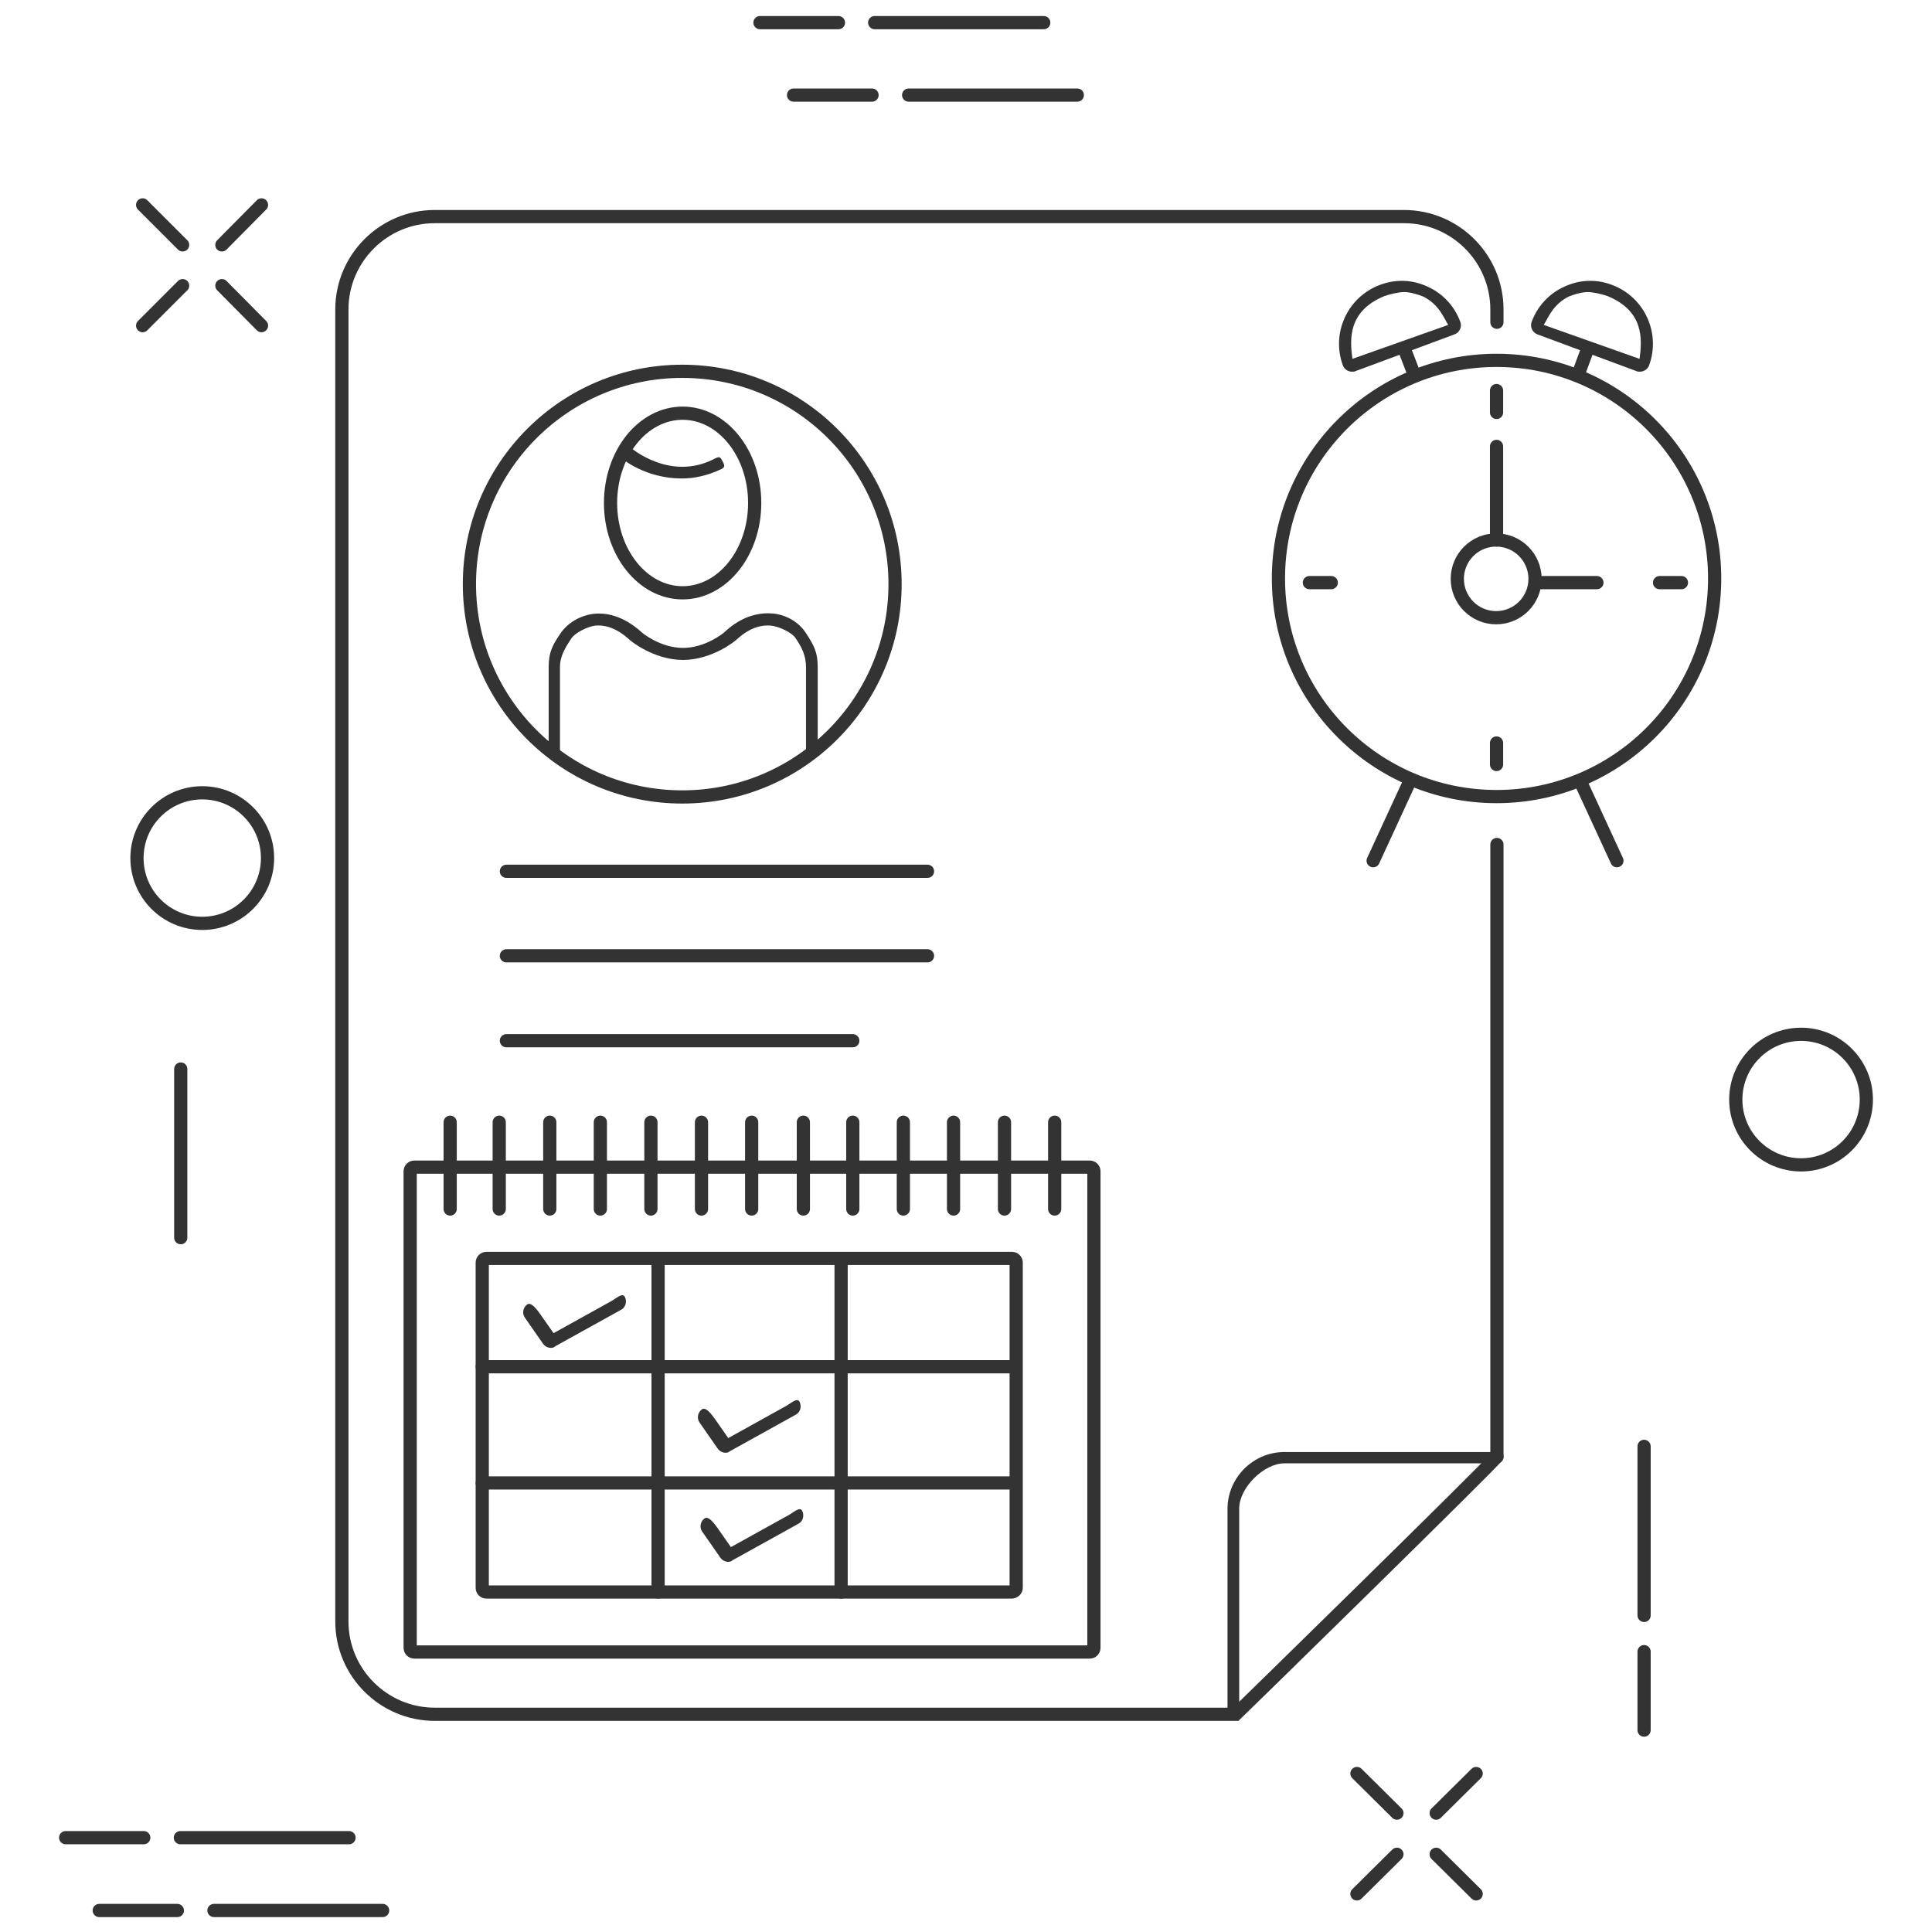 <?xml version="1.0" encoding="utf-8"?>
<!-- Generator: Adobe Illustrator 22.1.0, SVG Export Plug-In . SVG Version: 6.00 Build 0)  -->
<svg version="1.1" id="Layer_1" xmlns="http://www.w3.org/2000/svg" xmlns:xlink="http://www.w3.org/1999/xlink" x="0px" y="0px"
	 viewBox="0 0 512 512" style="enable-background:new 0 0 512 512;" xml:space="preserve">
<style type="text/css">
	.st0{fill:#333333;}
	.st1{fill:none;stroke:#333333;stroke-width:3.5;stroke-linecap:round;stroke-miterlimit:10;}
	.st2{fill:none;stroke:#333333;stroke-width:3.5;stroke-miterlimit:10;}
</style>
<g>
	<g>
		<g>
			<g>
				<path class="st0" d="M330.3,454.4h-5v-54.5c0-8.3,6.8-15.1,15.1-15.1h56.3v3h-56.3c-5.5,0-12,6.5-12,12v54.6H330.3z"/>
			</g>
		</g>
		<g>
			<g>
				<g>
					<g>
						<path class="st0" d="M180.7,126.8c-9.6,0-15.7-5.1-16.1-5.5c-1.1-0.9-0.1-1.5,0.8-2.6c0.9-1.1,0.5-1.2,1.6-0.2
							c0.4,0.4,10.5,8.9,21.9,3.3c1.3-0.6,1.8-1.1,2.4,0.1s1.1,1.8-0.1,2.4C187.4,126.1,183.9,126.8,180.7,126.8z"/>
					</g>
				</g>
				<g>
					<path class="st0" d="M214.1,201.2c-1.4,0-0.5,0.3-0.5-1.1v-23.3c0-3.1-1.2-5.4-2.7-7.6c-1-1.6-4.5-3.2-6.6-3.4
						s-5.3,0.2-9.1,3.7c-0.3,0.3-6.3,5.3-14.1,5.4H181h-0.1c-7.8-0.1-13.8-5.1-14-5.3c-3.9-3.6-7.1-4-9.2-3.8
						c-2.1,0.3-5.3,1.9-6.3,3.4c-1.5,2.3-3,4.6-3,7.6v23.9c0,1.4,0.9,0.5-0.5,0.5s-2.5-1.1-2.5-2.5v-21.9c0-4.1,1.1-5.9,3.1-8.9
						c1.9-2.8,5.1-4.7,8.6-5.2c3.1-0.4,7.9,0.2,13.1,5l0,0c0,0,4.8,4,10.8,4s10.8-4,10.9-4.1c5.1-4.8,9.9-5.3,13.1-5
						c3.6,0.4,6.8,2.4,8.6,5.2c2,3.1,3.1,4.9,3.1,8.9v21.9C216.6,200.1,215.5,201.2,214.1,201.2z"/>
				</g>
			</g>
		</g>
		<g>
			<g>
				<g>
					<path class="st0" d="M358.3,98.5c-1,0-2-0.6-2.4-1.6l0,0c-3.2-8.6,1.2-18.2,9.8-21.4c4.2-1.6,8.7-1.4,12.7,0.5
						c4,1.8,7.1,5.2,8.6,9.3c0.5,1.3-0.2,2.8-1.5,3.3l-26.4,9.8C358.9,98.5,358.6,98.5,358.3,98.5z M372.1,77.4
						c-1.4,0-4,0.6-5.3,1.1c-9.6,4-9.1,11.4-8.4,16.6l25.4-9c-1.2-1.8-2.3-5.3-6.6-7.5C375.7,78,373.7,77.4,372.1,77.4z"/>
				</g>
				<g>
					<path class="st0" d="M433.8,98.4l-26.4-9.8c-1.3-0.5-2-2-1.5-3.3c1.5-4.1,4.6-7.5,8.6-9.3c4-1.9,8.5-2.1,12.7-0.5
						c8.6,3.2,13,12.8,9.8,21.4l0,0c-0.4,1-1.4,1.6-2.4,1.6C434.3,98.5,434,98.5,433.8,98.4z M415.7,78.6c-4.3,2.2-5.4,5.7-6.6,7.5
						l25.4,9c0.7-5.2,1.2-12.6-8.4-16.6c-1.3-0.5-3.9-1.1-5.3-1.1C419.2,77.4,417.2,78,415.7,78.6z"/>
				</g>
			</g>
		</g>
		<g>
			<g>
				<path class="st0" d="M146,357.2c-0.8,0-1.6-0.4-2.1-1.1l-4.8-6.9c-0.8-1.1-0.5-2.7,0.6-3.5s2.7,1.5,3.5,2.6l3.5,5l15.5-8.6
					c1.2-0.7,2.8-2.2,3.4-1s0.2,2.8-1,3.4l-17.5,9.7C146.9,357.1,146.4,357.2,146,357.2z"/>
			</g>
			<g>
				<path class="st0" d="M192.3,385c-0.8,0-1.6-0.4-2.1-1.1l-4.8-6.9c-0.8-1.1-0.5-2.7,0.6-3.5s2.7,1.5,3.5,2.6l3.5,5l15.5-8.6
					c1.2-0.7,2.8-2.2,3.4-1s0.2,2.8-1,3.4l-17.5,9.7C193.1,384.9,192.7,385,192.3,385z"/>
			</g>
			<g>
				<path class="st0" d="M193,413.9c-0.8,0-1.6-0.4-2.1-1.1l-4.8-6.9c-0.8-1.1-0.5-2.7,0.6-3.5s2.7,1.5,3.5,2.6l3.5,5l15.5-8.6
					c1.2-0.7,2.8-2.2,3.4-1s0.2,2.8-1,3.4l-17.5,9.7C193.8,413.8,193.4,413.9,193,413.9z"/>
			</g>
		</g>
	</g>
</g>
<line class="st1" x1="201.4" y1="6" x2="222.2" y2="6"/>
<line class="st1" x1="231.8" y1="6" x2="276.6" y2="6"/>
<line class="st1" x1="210.3" y1="25.2" x2="231.1" y2="25.2"/>
<line class="st1" x1="347" y1="154.4" x2="352.8" y2="154.4"/>
<line class="st1" x1="396.6" y1="202.6" x2="396.6" y2="196.9"/>
<line class="st1" x1="363.9" y1="228.1" x2="373.4" y2="207.5"/>
<line class="st1" x1="419" y1="207.5" x2="428.5" y2="228.1"/>
<line class="st1" x1="396.6" y1="109.3" x2="396.6" y2="103.5"/>
<line class="st1" x1="374.6" y1="98.8" x2="372.1" y2="92.3"/>
<line class="st1" x1="420.8" y1="92.3" x2="418.4" y2="98.8"/>
<line class="st1" x1="439.8" y1="154.4" x2="445.6" y2="154.4"/>
<line class="st1" x1="407.7" y1="154.4" x2="423.2" y2="154.4"/>
<line class="st1" x1="396.6" y1="143.1" x2="396.6" y2="118.3"/>
<line class="st1" x1="58.8" y1="64.9" x2="69.3" y2="54.3"/>
<line class="st1" x1="48.4" y1="64.9" x2="37.8" y2="54.3"/>
<line class="st1" x1="58.8" y1="75.7" x2="69.3" y2="86.3"/>
<line class="st1" x1="48.4" y1="75.7" x2="37.8" y2="86.3"/>
<line class="st1" x1="380.6" y1="480.5" x2="391.2" y2="470"/>
<line class="st1" x1="370.2" y1="480.5" x2="359.6" y2="470"/>
<line class="st1" x1="380.6" y1="491.4" x2="391.2" y2="501.9"/>
<line class="st1" x1="370.2" y1="491.4" x2="359.6" y2="501.9"/>
<line class="st1" x1="240.8" y1="25.2" x2="285.5" y2="25.2"/>
<line class="st1" x1="134.2" y1="230.9" x2="245.8" y2="230.9"/>
<line class="st1" x1="134.2" y1="253.3" x2="245.8" y2="253.3"/>
<line class="st1" x1="134.2" y1="275.8" x2="226" y2="275.8"/>
<line class="st1" x1="127.8" y1="362.2" x2="268.8" y2="362.2"/>
<line class="st1" x1="127.8" y1="393" x2="268.8" y2="393"/>
<line class="st1" x1="17.4" y1="487" x2="38.1" y2="487"/>
<line class="st1" x1="47.8" y1="487" x2="92.5" y2="487"/>
<line class="st1" x1="435.7" y1="458.5" x2="435.7" y2="437.7"/>
<line class="st1" x1="435.7" y1="428.1" x2="435.7" y2="383.3"/>
<line class="st1" x1="119.3" y1="320.4" x2="119.3" y2="297.4"/>
<line class="st1" x1="132.3" y1="320.4" x2="132.3" y2="297.4"/>
<line class="st1" x1="145.7" y1="320.4" x2="145.7" y2="297.4"/>
<line class="st1" x1="159.1" y1="320.4" x2="159.1" y2="297.4"/>
<line class="st1" x1="172.5" y1="320.4" x2="172.5" y2="297.4"/>
<line class="st1" x1="185.9" y1="320.4" x2="185.9" y2="297.4"/>
<line class="st1" x1="199.2" y1="320.4" x2="199.2" y2="297.4"/>
<line class="st1" x1="212.9" y1="320.4" x2="212.9" y2="297.4"/>
<line class="st1" x1="226" y1="320.4" x2="226" y2="297.4"/>
<line class="st1" x1="239.4" y1="320.4" x2="239.4" y2="297.4"/>
<line class="st1" x1="252.7" y1="320.4" x2="252.7" y2="297.4"/>
<line class="st1" x1="266.2" y1="320.4" x2="266.2" y2="297.4"/>
<line class="st1" x1="279.5" y1="320.4" x2="279.5" y2="297.4"/>
<line class="st1" x1="47.9" y1="328" x2="47.9" y2="283.3"/>
<line class="st1" x1="174.4" y1="421.9" x2="174.4" y2="334.8"/>
<line class="st1" x1="222.9" y1="421.9" x2="222.9" y2="334.8"/>
<line class="st1" x1="26.3" y1="506.3" x2="47" y2="506.3"/>
<line class="st1" x1="56.7" y1="506.3" x2="101.4" y2="506.3"/>
<circle class="st2" cx="53.6" cy="227.4" r="17.3"/>
<circle class="st2" cx="180.8" cy="154.8" r="56.4"/>
<circle class="st2" cx="396.6" cy="153.3" r="57.8"/>
<ellipse class="st2" cx="180.9" cy="133.3" rx="19.1" ry="23.8"/>
<circle class="st2" cx="477.3" cy="291.4" r="17.3"/>
<circle class="st2" cx="396.5" cy="153.4" r="10.3"/>
<path class="st1" d="M384.4,446.5"/>
<path class="st1" d="M396.7,85.4V82c0-13.6-11.1-24.6-24.6-24.6H115.2c-13.6,0-24.6,11.1-24.6,24.6v347.7
	c0,13.6,11.1,24.6,24.6,24.6h212.3c1.8-1.7,67.2-65.7,69.2-68.3"/>
<path class="st1" d="M396.7,386.1V223.8"/>
<path class="st2" d="M288.8,437.8h-179c-0.6,0-1.1-0.5-1.1-1.1V310.4c0-0.6,0.5-1.1,1.1-1.1h179c0.6,0,1.1,0.5,1.1,1.1v126.3
	C289.9,437.3,289.4,437.8,288.8,437.8z"/>
<path class="st2" d="M268.1,421.9H128.9c-0.6,0-1.1-0.5-1.1-1.1v-86.2c0-0.6,0.5-1.1,1.1-1.1h139.3c0.6,0,1.1,0.5,1.1,1.1v86.2
	C269.3,421.4,268.7,421.9,268.1,421.9z"/>
</svg>

